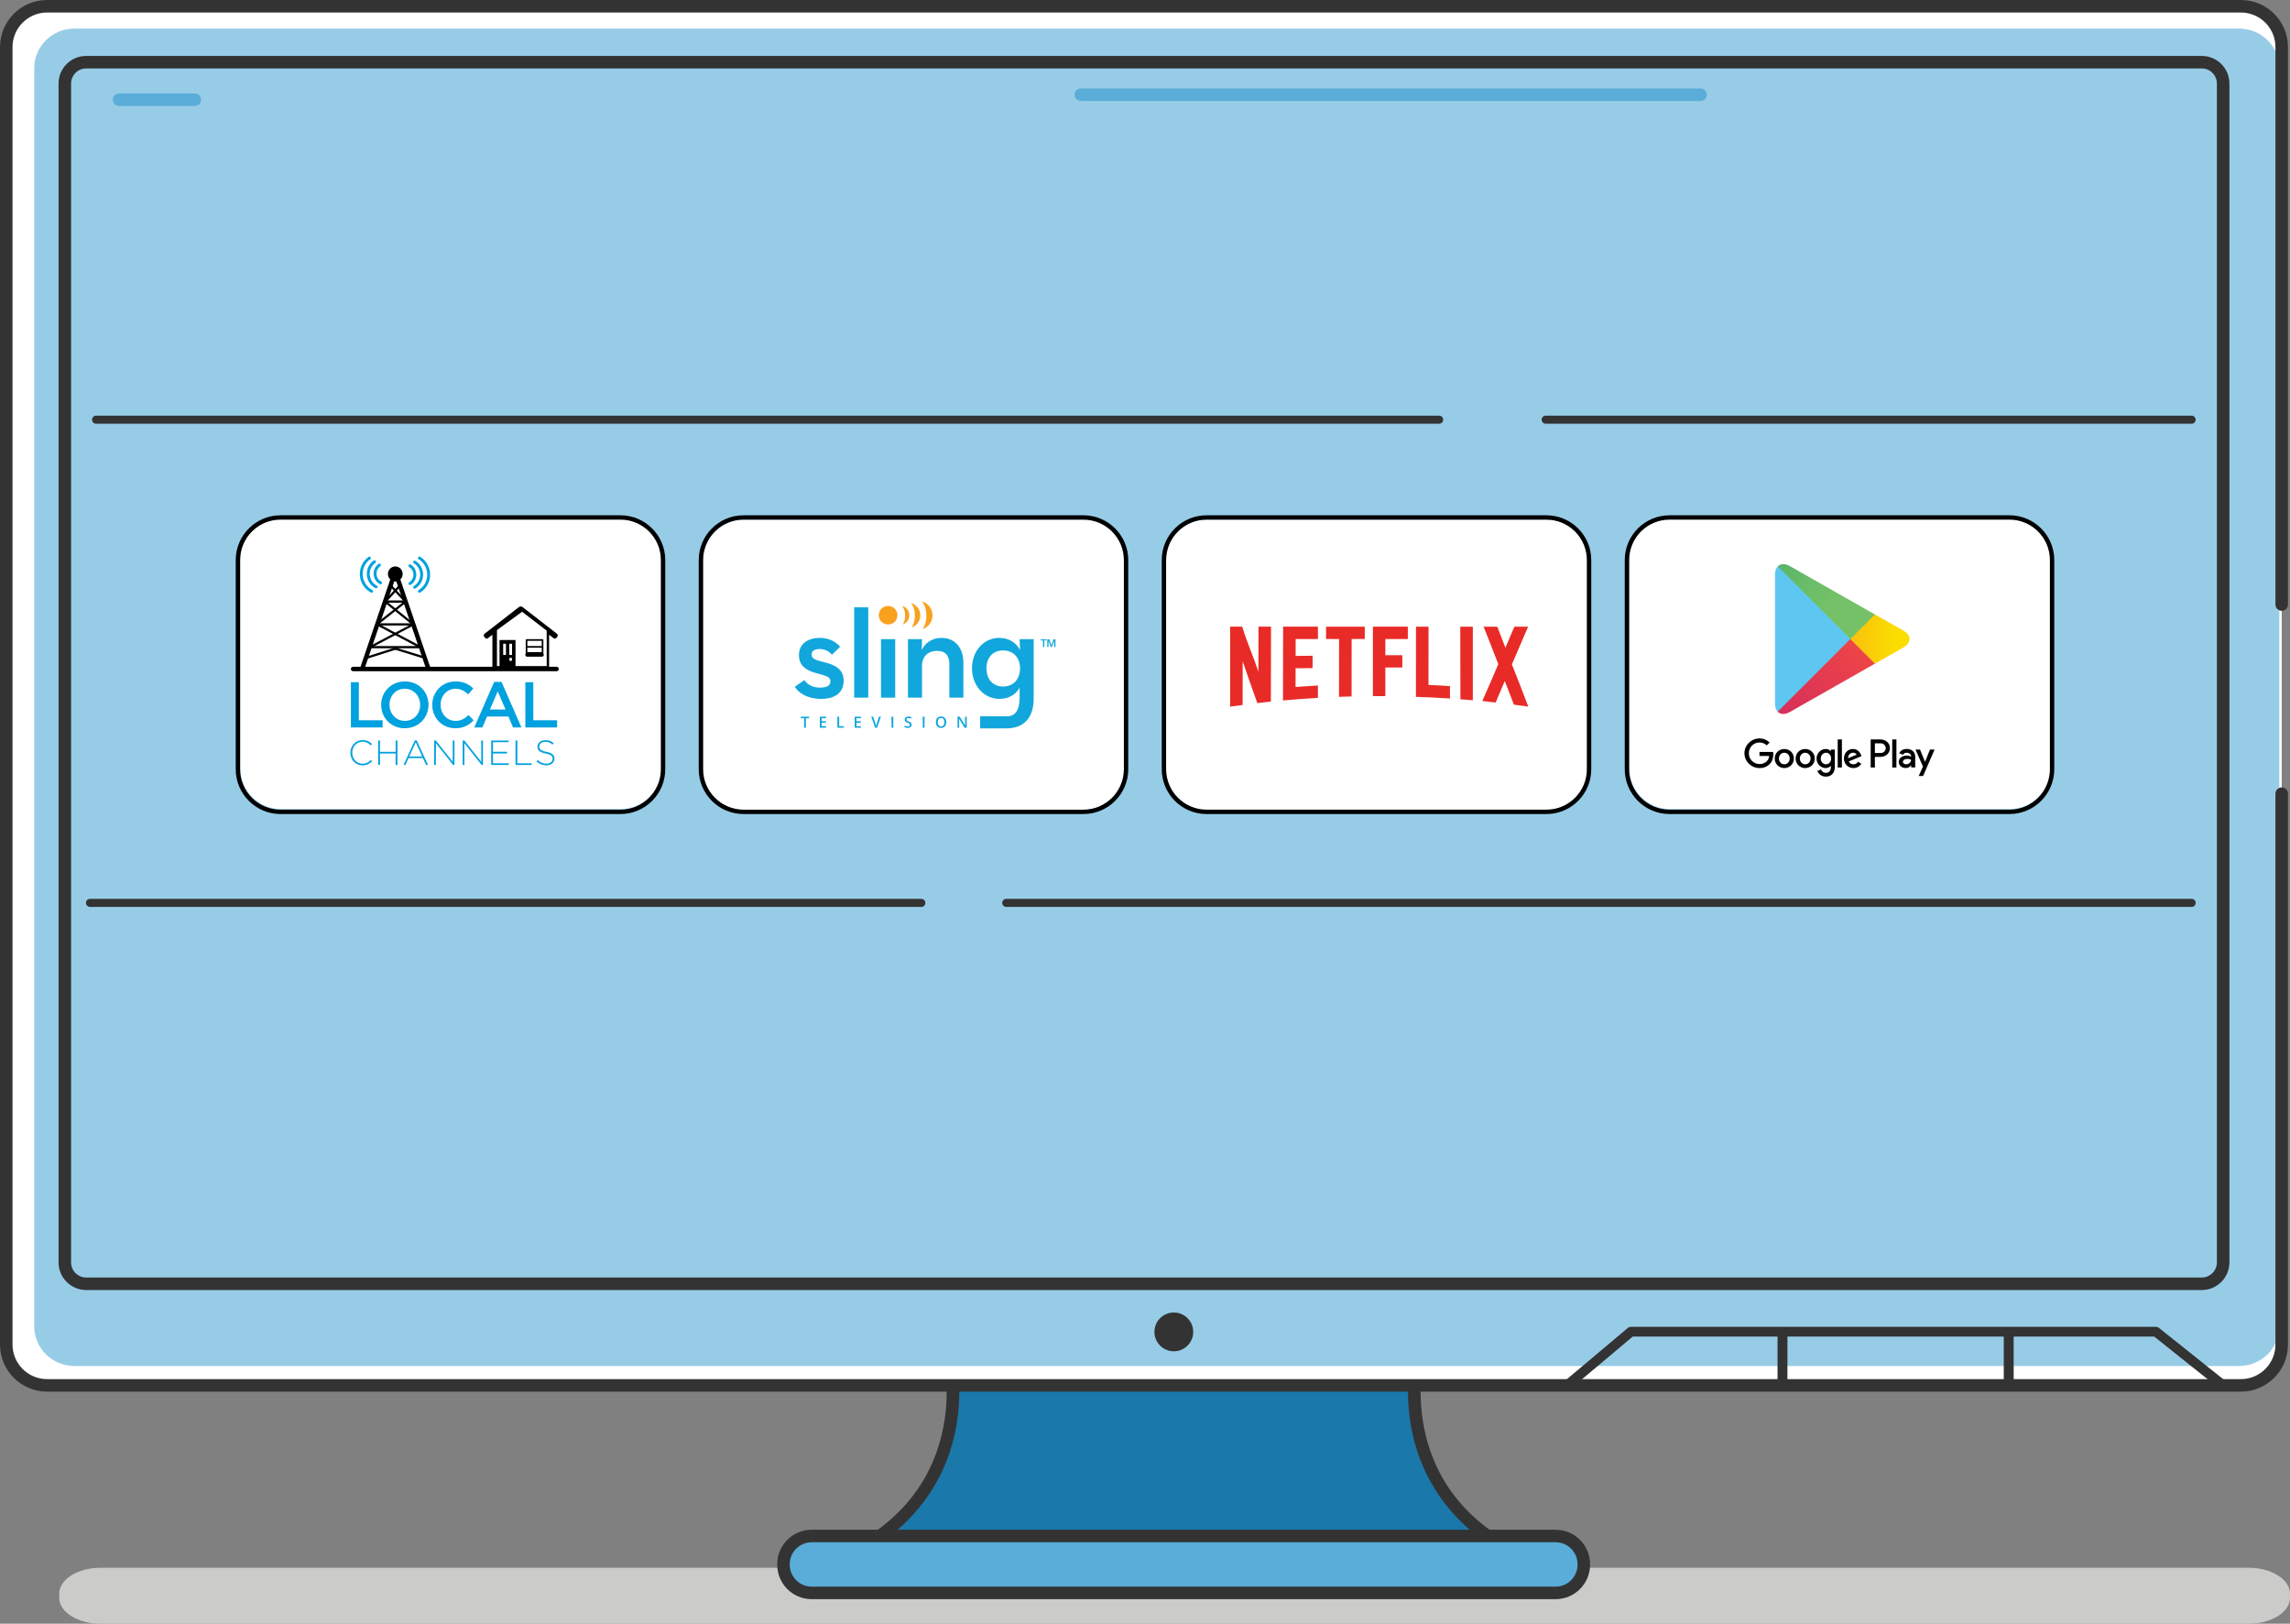 <?xml version="1.0" encoding="utf-8"?>
<!-- Generator: Adobe Illustrator 19.2.1, SVG Export Plug-In . SVG Version: 6.00 Build 0)  -->
<svg version="1.1" id="Layer_1" xmlns="http://www.w3.org/2000/svg" xmlns:xlink="http://www.w3.org/1999/xlink" x="0px" y="0px"
	 width="1196.629px" height="848.499px" viewBox="0 0 1196.629 848.499" style="enable-background:new 0 0 1196.629 848.499;"
	 xml:space="preserve">
<rect x="0" y="0" width="1196.629" height="848.499" fill="#808080" stroke="none"/>
<style type="text/css">
	.st0{fill:none;}
	.st1{fill:#46B5E0;}
	.Graphic_x0020_Style_x0020_2{fill:url(#SVGID_1_);}
	.st2{fill:#97CCE7;}
	.st3{fill:#CBCBCA;}
	.st4{fill:#1A78AA;}
	.st5{fill:#333333;}
	.st6{fill:#FFFFFF;}
	.st7{fill:#5AADD8;}
	.st8{fill:url(#SVGID_2_);}
	.st9{fill:url(#SVGID_3_);}
	.st10{fill:url(#SVGID_4_);}
	.st11{fill:url(#SVGID_5_);}
	.st12{fill:#E92B27;}
	.st13{fill:#5EC7F1;}
	.st14{fill:url(#SVGID_6_);}
	.st15{fill:url(#SVGID_7_);}
	.st16{fill:url(#SVGID_8_);}
	.st17{fill:#12A7DC;}
	.st18{fill:#F9A11E;}
	.st19{fill:#00A1DF;}
</style>
<pattern  x="-113.887" y="-229.455" width="800.263" height="452.953" patternUnits="userSpaceOnUse" id="Unnamed_Pattern" viewBox="0 -452.953 800.263 452.953" style="overflow:visible;">
	<g>
		<rect x="0" y="-452.953" class="st0" width="800.263" height="452.953"/>
		<path class="st1" d="M792.349,0H7.915C3.544,0,0-3.544,0-7.915v-437.124c0-4.371,3.544-7.915,7.915-7.915h784.434
			c4.371,0,7.915,3.544,7.915,7.915V-7.915C800.263-3.544,796.72,0,792.349,0z"/>
	</g>
</pattern>
<linearGradient id="SVGID_1_" gradientUnits="userSpaceOnUse" x1="-113.887" y1="-229.455" x2="-114.594" y2="-228.748">
	<stop  offset="0" style="stop-color:#ED4447"/>
	<stop  offset="1" style="stop-color:#C41D6D"/>
</linearGradient>
<g>
	<rect x="234.784" y="202.987" class="st2" width="946.843" height="349.591"/>
	<g>
		<path class="st3" d="M1175.025,848.499H52.547c-11.932,0-21.604-6.066-21.604-13.549v-2.136c0-7.483,9.673-13.549,21.604-13.549
			h1122.478c11.932,0,21.604,6.066,21.604,13.549v2.136C1196.629,842.433,1186.956,848.499,1175.025,848.499z"/>
		<g>
			<path class="st4" d="M740.962,708.035H496.058c0,0,19.281,76.896-64.247,109.494h373.398
				C721.681,784.931,740.962,708.035,740.962,708.035z"/>
			<path class="st5" d="M805.209,820.802H431.81c-1.574,0-2.925-1.12-3.216-2.667c-0.291-1.547,0.56-3.082,2.026-3.655
				c33.586-13.107,54.262-34.872,61.456-64.69c5.37-22.259,0.854-40.775,0.808-40.959c-0.245-0.978-0.026-2.015,0.594-2.81
				c0.62-0.795,1.571-1.259,2.58-1.259h244.904c1.009,0,1.96,0.464,2.58,1.259c0.62,0.794,0.84,1.829,0.596,2.806l0,0
				c-0.047,0.187-4.578,18.938,0.871,41.227c7.256,29.684,27.911,51.36,61.392,64.427c1.466,0.573,2.318,2.108,2.026,3.655
				C808.134,819.683,806.783,820.802,805.209,820.802z M446.973,814.257h343.074c-33.892-17.674-46.753-43.4-51.465-62.932
				c-4.271-17.699-2.743-32.998-1.594-40.017H500.032c1.149,7.02,2.677,22.318-1.594,40.017
				C493.726,770.857,480.865,796.583,446.973,814.257z"/>
		</g>
		<path class="st6" d="M1170.98,723.95H24.588c-11.772,0-21.316-9.543-21.316-21.316V24.588c0-11.772,9.543-21.316,21.316-21.316
			H1170.98c11.772,0,21.316,9.543,21.316,21.316v678.046C1192.296,714.406,1182.753,723.95,1170.98,723.95z"/>
		<path class="st2" d="M1170.012,713.826H38.924c-11.615,0-21.031-9.255-21.031-20.671V35.61c0-11.416,9.416-20.671,21.031-20.671
			h1131.088c11.615,0,21.031,9.255,21.031,20.671v657.545C1191.043,704.572,1181.627,713.826,1170.012,713.826z"/>
		<g>
			<path class="st5" d="M1161.696,726.5c-0.559,0-1.12-0.182-1.59-0.557l-34.433-27.483H853.164l-32.632,27.442
				c-1.079,0.909-2.687,0.767-3.594-0.311c-0.906-1.078-0.767-2.687,0.311-3.594l33.344-28.04c0.459-0.386,1.041-0.598,1.641-0.598
				h274.331c0.578,0,1.139,0.197,1.592,0.557l35.131,28.04c1.101,0.878,1.281,2.483,0.401,3.585
				C1163.186,726.172,1162.445,726.5,1161.696,726.5z"/>
			<rect x="928.841" y="696.289" class="st5" width="5.17" height="28.797"/>
			<rect x="1047.062" y="696.289" class="st5" width="5.17" height="28.797"/>
		</g>
		<path class="st7" d="M812.892,832.395H424.128c-8.128,0-14.717-6.589-14.717-14.717v-0.297c0-8.128,6.589-14.717,14.717-14.717
			h388.764c8.128,0,14.717,6.589,14.717,14.717v0.297C827.609,825.806,821.02,832.395,812.892,832.395z"/>
		<path class="st5" d="M812.891,835.667H424.128c-9.92,0-17.991-8.07-17.991-17.989v-0.298c0-9.919,8.07-17.989,17.991-17.989
			h388.763c9.92,0,17.991,8.07,17.991,17.989v0.298C830.882,827.597,822.811,835.667,812.891,835.667z M424.128,805.936
			c-6.311,0-11.445,5.134-11.445,11.444v0.298c0,6.31,5.134,11.444,11.445,11.444h388.763c6.311,0,11.445-5.134,11.445-11.444
			v-0.298c0-6.31-5.134-11.444-11.445-11.444H424.128z"/>
		<path class="st5" d="M1170.981,727.222H24.588C11.03,727.222,0,716.193,0,702.634V24.588C0,11.03,11.03,0,24.588,0h1146.392
			c13.558,0,24.588,11.03,24.588,24.588v291.319c0,1.808-1.465,3.273-3.273,3.273s-3.273-1.465-3.273-3.273V24.588
			c0-9.948-8.095-18.042-18.043-18.042H24.588c-9.948,0-18.043,8.094-18.043,18.042v678.046c0,9.948,8.095,18.043,18.043,18.043
			h1146.392c9.948,0,18.043-8.095,18.043-18.043V414.74c0-1.808,1.465-3.273,3.273-3.273s3.273,1.465,3.273,3.273v287.894
			C1195.569,716.193,1184.539,727.222,1170.981,727.222z"/>
		<circle class="st5" cx="613.378" cy="696.007" r="10.138"/>
		<path class="st5" d="M1150.543,674.126H45.026c-7.955,0-14.428-6.472-14.428-14.428V43.652c0-7.955,6.472-14.427,14.428-14.427
			h1105.517c7.955,0,14.427,6.472,14.427,14.427v616.046C1164.97,667.654,1158.499,674.126,1150.543,674.126z M45.026,35.77
			c-4.346,0-7.882,3.536-7.882,7.882v616.046c0,4.346,3.536,7.882,7.882,7.882h1105.517c4.345,0,7.881-3.536,7.881-7.882V43.652
			c0-4.346-3.536-7.882-7.881-7.882H45.026z"/>
		<g>
			<path class="st7" d="M101.813,55.381H62.205c-1.808,0-3.273-1.465-3.273-3.273c0-1.808,1.465-3.273,3.273-3.273h39.608
				c1.808,0,3.273,1.465,3.273,3.273C105.085,53.916,103.62,55.381,101.813,55.381z"/>
			<path class="st7" d="M888.658,52.763H564.758c-1.808,0-3.273-1.465-3.273-3.273s1.465-3.273,3.273-3.273h323.901
				c1.808,0,3.273,1.465,3.273,3.273S890.466,52.763,888.658,52.763z"/>
		</g>
	</g>
	<g>
		<pattern  id="SVGID_2_" xlink:href="#Unnamed_Pattern" patternTransform="matrix(0.899 0 0 1.409 -1222.539 2861.535)">
		</pattern>
		<line class="st8" x1="50.205" y1="219.317" x2="752.016" y2="219.317"/>
		<path class="st5" d="M752.016,221.431H50.205c-1.168,0-2.114-0.946-2.114-2.114c0-1.168,0.946-2.114,2.114-2.114h701.811
			c1.168,0,2.114,0.946,2.114,2.114C754.13,220.485,753.184,221.431,752.016,221.431z"/>
	</g>
	<g>
		<pattern  id="SVGID_3_" xlink:href="#Unnamed_Pattern" patternTransform="matrix(0.556 0 0 1.409 -3770.948 3114.039)">
		</pattern>
		<line class="st9" x1="47.045" y1="471.822" x2="481.427" y2="471.822"/>
		<path class="st5" d="M481.427,473.936H47.046c-1.168,0-2.114-0.946-2.114-2.114s0.946-2.114,2.114-2.114h434.381
			c1.168,0,2.114,0.946,2.114,2.114S482.594,473.936,481.427,473.936z"/>
	</g>
	<g>
		<pattern  id="SVGID_4_" xlink:href="#Unnamed_Pattern" patternTransform="matrix(0.793 0 0 1.409 -1205.697 3114.039)">
		</pattern>
		<line class="st10" x1="525.812" y1="471.822" x2="1145.216" y2="471.822"/>
		<path class="st5" d="M1145.216,473.936H525.813c-1.168,0-2.114-0.946-2.114-2.114s0.946-2.114,2.114-2.114h619.403
			c1.168,0,2.114,0.946,2.114,2.114S1146.384,473.936,1145.216,473.936z"/>
	</g>
	<g>
		<pattern  id="SVGID_5_" xlink:href="#Unnamed_Pattern" patternTransform="matrix(0.432 0 0 1.409 -3838.157 2861.535)">
		</pattern>
		<line class="st11" x1="807.694" y1="219.317" x2="1145.216" y2="219.317"/>
		<path class="st5" d="M1145.216,221.431H807.694c-1.168,0-2.114-0.946-2.114-2.114c0-1.168,0.946-2.114,2.114-2.114h337.522
			c1.168,0,2.114,0.946,2.114,2.114C1147.33,220.485,1146.384,221.431,1145.216,221.431z"/>
	</g>
</g>
<g>
	<g>
		<path class="st6" d="M630.475,271.548c-11.652,0-21.131,9.479-21.131,21.131v109.301c0,11.652,9.479,21.129,21.131,21.129h177.623
			c11.65,0,21.129-9.478,21.129-21.129V292.679c0-11.652-9.479-21.131-21.129-21.131H630.475z"/>
		<g>
			<path d="M808.097,425.387H630.475c-12.907,0-23.409-10.501-23.409-23.408V292.679c0-12.909,10.501-23.409,23.409-23.409h177.623
				c12.908,0,23.408,10.5,23.408,23.409v109.301C831.505,414.886,821.005,425.387,808.097,425.387z M630.475,271.548
				c-11.652,0-21.131,9.479-21.131,21.131v109.301c0,11.652,9.479,21.129,21.131,21.129h177.623c11.65,0,21.129-9.478,21.129-21.129
				V292.679c0-11.652-9.479-21.131-21.129-21.131H630.475z"/>
			<g>
				<g>
					<path class="st12" d="M664.162,327.458c-2.136,0-4.423,0-6.559,0c-0.013,8.919-0.025,14.696-0.038,23.615
						c-2.818-8.704-5.64-14.466-8.468-23.615c-2.399,0-3.899,0-6.298,0c0,13.937,0,27.875,0,41.812
						c2.126-0.303,4.403-0.592,6.531-0.87c0.006-8.739,0.012-14.111,0.018-22.85c2.929,8.602,4.73,13.676,7.65,21.851
						c2.289-0.261,4.805-0.583,7.096-0.816C664.117,353.542,664.139,340.499,664.162,327.458"/>
					<path class="st12" d="M688.661,327.458c-6.082,0-12.089,0-18.17,0c-0.024,12.858-0.049,25.717-0.073,38.575
						c6.078-0.553,12.163-1.005,18.252-1.356c0.003-1.88,0.007-4.583,0.01-6.462c-3.96,0.243-7.748,0.497-11.693,0.762
						c0.007-3.457,0.014-6.316,0.02-9.773c2.884-0.05,5.929-0.006,8.875-0.056c0.004-1.89,0.007-4.602,0.011-6.492
						c-2.919,0.052-6.002,0.058-8.874,0.112c0.007-3.457,0.014-5.354,0.02-8.811c1.807-0.022,3.578-0.025,5.346-0.025
						c0.31,0,0.621,0,0.931,0c0.309,0,0.618,0,0.927,0c1.474,0,2.955-0.002,4.46-0.015
						C688.706,332.038,688.658,329.337,688.661,327.458"/>
					<path class="st12" d="M713.153,327.486c-6.67,0-13.563,0-20.233,0.001c-0.003,1.868-0.006,4.558-0.009,6.426
						c0.29-0.002,0.58-0.003,0.871-0.003c0.879,0,1.758,0.008,2.637,0.017c0.878,0.008,1.757,0.017,2.635,0.017
						c0.225,0,0.451-0.001,0.676-0.002c-0.014,10.366-0.027,19.835-0.04,30.201c2.141-0.08,4.431-0.146,6.573-0.201
						c0.01-10.309,0.019-19.721,0.029-30.03c2.262-0.009,4.598-0.015,6.86-0.02C713.151,332.056,713.152,329.322,713.153,327.486"/>
					<path class="st12" d="M735.655,327.458c-6.082,0-12.163,0-18.245,0c-0.002,12.103-0.003,24.206-0.005,36.309
						c0.705-0.003,1.419-0.004,2.135-0.004c1.459,0,2.929,0.005,4.366,0.017c-0.002-5.136-0.003-9.824-0.005-14.96
						c0.358,0.001,0.72,0.002,1.084,0.002c0.848,0,1.71-0.004,2.576-0.007c0.866-0.003,1.735-0.007,2.596-0.007
						c0.888,0,1.768,0.004,2.628,0.016c-0.001-1.841-0.003-4.58-0.005-6.422c-0.812-0.008-1.642-0.011-2.48-0.011
						c-0.898,0-1.805,0.003-2.709,0.006c-0.902,0.003-1.801,0.006-2.685,0.006c-0.338,0-0.674,0-1.007-0.001
						c-0.001-3.302-0.002-5.165-0.003-8.468c0.713,0.001,1.425,0.001,2.134,0.001c0.72,0,1.437,0,2.155-0.001
						c0.723,0,1.447-0.001,2.17-0.001c1.763,0,3.527,0.002,5.306,0.01C735.659,332.098,735.657,329.303,735.655,327.458"/>
					<path class="st12" d="M739.913,327.487c0.016,12.22-0.043,24.44-0.027,36.66c5.833,0.217,11.963,0.453,17.789,0.855
						c-0.004-1.88-0.007-4.583-0.011-6.463c-3.688-0.217-7.526-0.477-11.217-0.63c-0.017-10.465,0.041-19.957,0.025-30.422
						C744.336,327.487,742.05,327.487,739.913,327.487"/>
					<path class="st12" d="M763.059,327.488c0.025,12.637,0.05,25.274,0.075,37.912c2.137,0.165,4.348,0.342,6.484,0.532
						c0.008-12.806,0.025-25.629,0.001-38.444C767.481,327.488,765.195,327.488,763.059,327.488"/>
					<path class="st12" d="M775.241,327.489c2.623,6.39,5.023,12.798,7.687,19.583c-2.768,6.518-5.586,12.993-8.352,19.245
						c2.291,0.226,4.661,0.557,6.95,0.812c1.642-4.027,3.136-7.127,4.779-11.262c1.641,4.405,3.133,7.809,4.769,12.356
						c2.285,0.296,5.247,0.722,7.53,1.046c-2.767-7.396-5.792-15.096-8.575-22.086c2.77-6.564,5.597-12.83,8.475-19.693
						c-2.363,0-4.8,0-7.162-0.001c-1.776,4.242-2.998,6.967-4.7,11.005c-1.586-4.201-2.65-6.92-4.238-11.006
						C780.041,327.489,777.603,327.489,775.241,327.489"/>
				</g>
			</g>
		</g>
	</g>
	<g>
		<path class="st6" d="M872.573,271.193c-11.652,0-21.131,9.479-21.131,21.131v109.301c0,11.652,9.479,21.129,21.131,21.129h177.623
			c11.651,0,21.13-9.478,21.13-21.129V292.323c0-11.652-9.479-21.131-21.13-21.131H872.573z"/>
		<g>
			<path d="M1050.04,425.388H872.417c-12.908,0-23.409-10.501-23.409-23.408V292.677c0-12.906,10.501-23.408,23.409-23.408h177.623
				c12.908,0,23.408,10.501,23.408,23.408V401.98C1073.447,414.886,1062.947,425.388,1050.04,425.388z M872.417,271.548
				c-11.652,0-21.131,9.478-21.131,21.129V401.98c0,11.652,9.479,21.129,21.131,21.129h177.623c11.651,0,21.13-9.478,21.13-21.129
				V292.677c0-11.652-9.479-21.129-21.13-21.129H872.417z"/>
			<g>
				<g>
					<g>
						<g>
							<g>
								<path class="st13" d="M928.918,295.995c-0.886,0.938-1.409,2.392-1.409,4.279v67.348c0,1.886,0.523,3.341,1.409,4.279
									l0.225,0.22l37.726-37.727v-0.445v-0.445l-37.726-37.728L928.918,295.995z"/>
								
									<linearGradient id="SVGID_6_" gradientUnits="userSpaceOnUse" x1="1085.186" y1="634.889" x2="1011.501" y2="634.889" gradientTransform="matrix(1 0 0 1 -93.321 -300.94)">
									<stop  offset="0" style="stop-color:#FBDE00"/>
									<stop  offset="0.415" style="stop-color:#F9BA10"/>
									<stop  offset="0.778" style="stop-color:#F8A21B"/>
									<stop  offset="1" style="stop-color:#F7991F"/>
								</linearGradient>
								<path class="st14" d="M979.445,346.973l-12.575-12.581v-0.445v-0.445l12.578-12.579l0.284,0.161l14.9,8.466
									c4.256,2.418,4.256,6.375,0,8.793l-14.9,8.466L979.445,346.973z"/>
								
									<linearGradient id="SVGID_7_" gradientUnits="userSpaceOnUse" x1="1066.064" y1="641.877" x2="996.76" y2="711.18" gradientTransform="matrix(1 0 0 1 -93.321 -300.94)">
									<stop  offset="0" style="stop-color:#ED4447"/>
									<stop  offset="1" style="stop-color:#C41D6D"/>
								</linearGradient>
								<path class="st15" d="M979.732,346.81l-12.862-12.863L928.918,371.9c1.403,1.485,3.72,1.668,6.328,0.186L979.732,346.81"/>
								
									<linearGradient id="SVGID_8_" gradientUnits="userSpaceOnUse" x1="996.451" y1="558.286" x2="1053.036" y2="614.871" gradientTransform="matrix(1 0 0 1 -93.321 -300.94)">
									<stop  offset="0" style="stop-color:#239D6F"/>
									<stop  offset="0.077" style="stop-color:#2BA16E"/>
									<stop  offset="0.481" style="stop-color:#53B26B"/>
									<stop  offset="0.803" style="stop-color:#6BBD69"/>
									<stop  offset="1" style="stop-color:#74C168"/>
								</linearGradient>
								<path class="st16" d="M979.732,321.085l-44.485-25.276c-2.609-1.482-4.925-1.299-6.328,0.186l37.952,37.953L979.732,321.085
									z"/>
							</g>
						</g>
					</g>
				</g>
				<path d="M943.303,391.396c-2.757,0-5.004,2.096-5.004,4.985c0,2.87,2.247,4.985,5.004,4.985c2.757,0,5.004-2.115,5.004-4.985
					C948.307,393.492,946.059,391.396,943.303,391.396z M943.303,399.402c-1.51,0-2.813-1.246-2.813-3.021
					c0-1.794,1.303-3.021,2.813-3.021s2.813,1.227,2.813,3.021C946.116,398.156,944.813,399.402,943.303,399.402z M956.701,392.51
					h-0.076c-0.491-0.585-1.435-1.114-2.625-1.114c-2.492,0-4.777,2.19-4.777,5.004c0,2.795,2.285,4.966,4.777,4.966
					c1.19,0,2.134-0.529,2.625-1.133h0.076v0.718c0,1.907-1.02,2.927-2.662,2.927c-1.341,0-2.171-0.963-2.511-1.775l-1.907,0.793
					c0.548,1.322,2.001,2.946,4.418,2.946c2.568,0,4.739-1.511,4.739-5.192v-8.95h-2.077V392.51z M954.19,399.402
					c-1.51,0-2.776-1.265-2.776-3.002c0-1.756,1.265-3.04,2.776-3.04c1.492,0,2.662,1.284,2.662,3.04
					C956.852,398.137,955.681,399.402,954.19,399.402z M932.387,391.396c-2.757,0-5.004,2.096-5.004,4.985
					c0,2.87,2.247,4.985,5.004,4.985c2.757,0,5.004-2.115,5.004-4.985C937.391,393.492,935.144,391.396,932.387,391.396z
					 M932.387,399.402c-1.511,0-2.813-1.246-2.813-3.021c0-1.794,1.303-3.021,2.813-3.021c1.51,0,2.813,1.227,2.813,3.021
					C935.201,398.156,933.898,399.402,932.387,399.402z M919.403,392.926v2.115h5.06c-0.151,1.19-0.548,2.058-1.152,2.662
					c-0.736,0.736-1.888,1.548-3.909,1.548c-3.116,0-5.551-2.511-5.551-5.627c0-3.115,2.436-5.627,5.551-5.627
					c1.68,0,2.908,0.661,3.814,1.511l1.492-1.492c-1.265-1.208-2.946-2.134-5.306-2.134c-4.267,0-7.855,3.474-7.855,7.742
					c0,4.267,3.588,7.742,7.855,7.742c2.303,0,4.041-0.755,5.4-2.171c1.397-1.397,1.832-3.361,1.832-4.947
					c0-0.491-0.038-0.944-0.113-1.322H919.403z M972.505,394.568c-0.415-1.114-1.68-3.172-4.267-3.172
					c-2.568,0-4.701,2.02-4.701,4.985c0,2.794,2.115,4.985,4.947,4.985c2.285,0,3.606-1.397,4.154-2.209l-1.699-1.133
					c-0.566,0.831-1.341,1.378-2.455,1.378s-1.907-0.51-2.417-1.511l6.665-2.757L972.505,394.568z M965.708,396.23
					c-0.057-1.926,1.492-2.908,2.606-2.908c0.869,0,1.605,0.434,1.85,1.057L965.708,396.23z M960.288,401.064h2.19v-14.652h-2.19
					V401.064z M982.765,386.412h-5.24v14.652h2.187v-5.551h3.054c2.424,0,4.807-1.755,4.807-4.55S985.189,386.412,982.765,386.412z
					 M982.821,393.473h-3.11v-5.022h3.11c1.635,0,2.564,1.354,2.564,2.511C985.385,392.098,984.456,393.473,982.821,393.473z
					 M988.778,401.064h2.187v-14.652h-2.187V401.064z M996.337,391.369c-1.583,0-3.223,0.697-3.902,2.243l1.942,0.811
					c0.415-0.811,1.188-1.074,1.998-1.074c1.131,0,2.281,0.679,2.3,1.885v0.151c-0.396-0.226-1.244-0.565-2.281-0.565
					c-2.092,0-4.222,1.15-4.222,3.299c0,1.96,1.715,3.223,3.638,3.223c1.47,0,2.281-0.66,2.79-1.433h0.075v1.131h2.111v-5.617
					C1000.785,392.821,998.844,391.369,996.337,391.369z M996.073,399.399c-0.716,0-1.715-0.358-1.715-1.244
					c0-1.131,1.244-1.565,2.319-1.565c0.961,0,1.414,0.207,1.998,0.49C998.504,398.438,997.336,399.399,996.073,399.399z
					 M1008.476,391.69l-2.507,6.352h-0.075l-2.601-6.352h-2.356l3.902,8.878l-2.224,4.939h2.281l6.013-13.817H1008.476z"/>
			</g>
		</g>
	</g>
	<g>
		<path class="st6" d="M388.533,271.548c-11.652,0-21.131,9.479-21.131,21.131v109.301c0,11.652,9.479,21.129,21.131,21.129h177.623
			c11.65,0,21.129-9.478,21.129-21.129V292.679c0-11.652-9.479-21.131-21.129-21.131H388.533z"/>
		<g>
			<path d="M566.155,425.388H388.533c-12.908,0-23.409-10.501-23.409-23.409V292.678c0-12.908,10.501-23.409,23.409-23.409h177.623
				c12.907,0,23.408,10.501,23.408,23.409v109.302C589.563,414.887,579.063,425.388,566.155,425.388z M388.533,271.547
				c-11.652,0-21.131,9.479-21.131,21.131v109.302c0,11.652,9.479,21.131,21.131,21.131h177.623c11.65,0,21.129-9.479,21.129-21.131
				V292.678c0-11.652-9.479-21.131-21.129-21.131H388.533z"/>
			<g>
				<g id="XMLID_170_">
					<path id="XMLID_238_" class="st17" d="M415.3,358.892l5.023-3.494c1.893,2.693,4.732,3.931,8.226,3.931
						c3.712,0,5.386-1.238,5.386-3.276c0-2.475-2.256-2.839-7.425-4.295c-4.513-1.237-9.026-3.348-9.026-9.39
						c0-6.115,4.878-9.026,10.92-9.026c4.877,0,8.298,2.038,10.628,4.586l-4.296,4.222c-1.455-1.674-3.567-2.985-6.332-2.985
						c-2.766,0-4.296,1.019-4.296,2.839c0,2.329,1.893,2.839,6.698,4.076c4.804,1.238,10.045,3.13,10.045,9.609
						c0,5.241-3.203,9.536-11.866,9.536C421.998,365.225,417.339,362.168,415.3,358.892z"/>
					<path id="XMLID_236_" class="st17" d="M446.347,317.371h7.352v47.199h-7.352V317.371z"/>
					<path id="XMLID_232_" class="st18" d="M459.195,321.452c0-2.766,2.257-4.804,4.877-4.804c2.621,0,4.878,2.038,4.878,4.804
						c0,2.911-2.257,4.877-4.878,4.877C461.452,326.329,459.195,324.363,459.195,321.452z"/>
					<path id="XMLID_213_" class="st17" d="M474.446,333.997h7.352l-0.146,5.678c1.894-4.004,5.751-6.333,10.337-6.333
						c6.771,0,11.429,4.804,11.429,13.103v18.126h-7.352v-17.543c0-4.368-2.039-6.915-6.333-6.915c-4.805,0-7.935,2.911-7.935,7.861
						v16.597h-7.352V333.997z"/>
					<g id="XMLID_202_">
						<g>
							<g id="XMLID_30_">
								<path class="st18" d="M471.429,316.618c1.03,1.316,1.548,3.001,1.548,5.113c0,1.746-0.444,3.311-1.26,4.626
									c1.995-0.697,3.429-2.591,3.429-4.824C475.147,319.195,473.574,317.227,471.429,316.618z"/>
							</g>
							<g id="XMLID_29_">
								<path class="st18" d="M476.038,315.127c1.345,1.719,2.022,3.921,2.022,6.679c0,2.281-0.58,4.324-1.646,6.043
									c2.606-0.911,4.479-3.384,4.479-6.301C480.894,318.492,478.84,315.921,476.038,315.127z"/>
							</g>
							<g id="XMLID_28_">
								<path class="st18" d="M481.785,314.275c1.526,1.949,2.293,4.446,2.293,7.574c0,2.587-0.657,4.904-1.866,6.853
									c2.956-1.033,5.079-3.838,5.079-7.146C487.292,318.091,484.962,315.176,481.785,314.275z"/>
							</g>
						</g>
					</g>
					<g id="XMLID_198_">
						<path id="XMLID_199_" class="st17" d="M526.163,380.638c8.664-0.174,13.989-5.292,13.989-15.63v-31.011h-7.353l0.219,5.678
							c-1.966-3.713-5.533-6.333-10.919-6.333c-7.789,0-14.196,6.624-14.196,15.869c0,9.245,6.406,16.015,14.341,16.015
							c5.095,0,8.735-2.475,10.555-5.896v5.314c0,6.219-2.209,9.667-6.471,9.667h-0.484h-13.663v6.328H526.163z M524.137,358.747
							c-5.314,0-8.662-3.786-8.662-9.536c0-5.533,3.348-9.318,8.662-9.318c5.386,0,8.881,3.785,8.881,9.318
							C533.018,354.961,529.523,358.747,524.137,358.747z"/>
					</g>
					<rect id="XMLID_197_" x="460.36" y="333.997" class="st17" width="7.425" height="30.574"/>
					<g id="XMLID_175_">
						<path id="XMLID_195_" class="st17" d="M421.117,380.292h-0.945v-4.972h-1.701v-0.811h4.347v0.811h-1.701V380.292z"/>
						<path id="XMLID_193_" class="st17" d="M431.682,380.292h-3.271v-5.783h3.271v0.799h-2.326v1.574h2.18v0.791h-2.18v1.816h2.326
							V380.292z"/>
						<path id="XMLID_191_" class="st17" d="M437.567,380.292v-5.783h0.945v4.972h2.448v0.811H437.567z"/>
						<path id="XMLID_189_" class="st17" d="M449.883,380.292h-3.271v-5.783h3.271v0.799h-2.326v1.574h2.18v0.791h-2.18v1.816h2.326
							V380.292z"/>
						<path id="XMLID_187_" class="st17" d="M459.34,374.509h0.981l-2.025,5.783h-0.997l-2.017-5.783h0.973l1.206,3.596
							c0.063,0.171,0.131,0.392,0.202,0.663c0.071,0.27,0.117,0.471,0.138,0.603c0.034-0.201,0.087-0.433,0.158-0.696
							c0.071-0.264,0.129-0.459,0.174-0.585L459.34,374.509z"/>
						<path id="XMLID_185_" class="st17" d="M465.857,380.292v-5.783h0.945v5.783H465.857z"/>
						<path id="XMLID_183_" class="st17" d="M476.383,378.722c0,0.514-0.186,0.918-0.558,1.21c-0.372,0.293-0.885,0.439-1.539,0.439
							s-1.189-0.102-1.606-0.305v-0.894c0.264,0.124,0.544,0.221,0.841,0.293s0.573,0.107,0.829,0.107
							c0.374,0,0.651-0.071,0.829-0.214s0.267-0.334,0.267-0.574c0-0.216-0.081-0.4-0.245-0.55c-0.163-0.15-0.501-0.328-1.013-0.534
							c-0.527-0.214-0.899-0.458-1.115-0.732c-0.216-0.275-0.324-0.604-0.324-0.989c0-0.483,0.171-0.862,0.514-1.139
							c0.343-0.277,0.803-0.415,1.38-0.415c0.554,0,1.105,0.121,1.653,0.364l-0.301,0.771c-0.514-0.216-0.973-0.324-1.377-0.324
							c-0.306,0-0.538,0.066-0.696,0.2c-0.158,0.133-0.237,0.309-0.237,0.528c0,0.15,0.032,0.279,0.095,0.386
							c0.063,0.107,0.168,0.208,0.313,0.303c0.145,0.095,0.406,0.22,0.783,0.376c0.425,0.176,0.736,0.341,0.934,0.494
							c0.198,0.153,0.343,0.326,0.435,0.518C476.337,378.234,476.383,378.461,476.383,378.722z"/>
						<path id="XMLID_181_" class="st17" d="M482.18,380.292v-5.783h0.945v5.783H482.18z"/>
						<path id="XMLID_178_" class="st17" d="M494.46,377.393c0,0.941-0.235,1.673-0.706,2.195s-1.137,0.783-2,0.783
							c-0.873,0-1.543-0.259-2.011-0.777c-0.468-0.518-0.702-1.255-0.702-2.209c0-0.955,0.235-1.688,0.706-2.199
							c0.471-0.512,1.143-0.767,2.015-0.767c0.86,0,1.524,0.259,1.994,0.779C494.225,375.717,494.46,376.449,494.46,377.393z
							 M490.045,377.393c0,0.712,0.144,1.252,0.431,1.62c0.288,0.368,0.714,0.552,1.278,0.552c0.562,0,0.986-0.182,1.272-0.546
							c0.286-0.364,0.429-0.906,0.429-1.626c0-0.71-0.142-1.248-0.425-1.614c-0.283-0.367-0.706-0.55-1.268-0.55
							c-0.567,0-0.995,0.183-1.284,0.55C490.19,376.145,490.045,376.683,490.045,377.393z"/>
						<path id="XMLID_176_" class="st17" d="M505.174,380.292h-1.159l-2.844-4.608h-0.032l0.02,0.257
							c0.037,0.491,0.055,0.939,0.055,1.345v3.006h-0.858v-5.783h1.147l2.836,4.584h0.024c-0.006-0.061-0.016-0.282-0.032-0.663
							c-0.016-0.381-0.024-0.678-0.024-0.892v-3.03h0.866V380.292z"/>
					</g>
					<g id="XMLID_171_">
						<path id="XMLID_172_" class="st17" d="M545.689,338.087H545v-3.442h-1.17v-0.593h3.039v0.593h-1.181V338.087z
							 M549.046,338.087l-1.125-3.128h-0.045l0.034,0.722v2.406h-0.666v-4.035h1.046l1.097,3.128l1.136-3.128h1.008v4.035h-0.711
							v-2.35l0.034-0.767h-0.045l-1.181,3.117H549.046z"/>
					</g>
				</g>
			</g>
		</g>
	</g>
	<g>
		<path class="st6" d="M146.746,271.193c-11.652,0-21.131,9.479-21.131,21.131v109.301c0,11.652,9.479,21.129,21.131,21.129h177.623
			c11.65,0,21.129-9.478,21.129-21.129V292.323c0-11.652-9.479-21.131-21.129-21.131H146.746z"/>
		<g>
			<path d="M324.213,425.388H146.591c-12.908,0-23.409-10.501-23.409-23.408V292.677c0-12.906,10.501-23.408,23.409-23.408h177.623
				c12.908,0,23.408,10.501,23.408,23.408V401.98C347.621,414.886,337.121,425.388,324.213,425.388z M146.591,271.548
				c-11.652,0-21.131,9.478-21.131,21.129V401.98c0,11.652,9.479,21.129,21.131,21.129h177.623c11.65,0,21.129-9.478,21.129-21.129
				V292.677c0-11.652-9.479-21.129-21.129-21.129H146.591z"/>
			<g>
				<g>
					<path d="M223.652,350.014c-0.482,0-0.933-0.304-1.097-0.785l-15.994-46.978l-15.994,46.978
						c-0.206,0.606-0.862,0.933-1.47,0.723c-0.606-0.207-0.93-0.865-0.724-1.471l17.091-50.199c0.32-0.939,1.875-0.939,2.194,0
						l17.091,50.199c0.207,0.606-0.118,1.265-0.724,1.471C223.901,349.994,223.775,350.014,223.652,350.014z"/>
					<path d="M219.659,338.774h-26.561c-0.32,0-0.578-0.259-0.578-0.579s0.258-0.579,0.578-0.579h26.561
						c0.32,0,0.578,0.259,0.578,0.579S219.978,338.774,219.659,338.774z"/>
					<path d="M215.966,326.86h-18.812c-0.32,0-0.578-0.259-0.578-0.579c0-0.32,0.258-0.579,0.578-0.579h18.812
						c0.32,0,0.578,0.259,0.578,0.579C216.544,326.601,216.286,326.86,215.966,326.86z"/>
					<path d="M211.911,314.948h-10.602c-0.32,0-0.578-0.259-0.578-0.579s0.258-0.579,0.578-0.579h10.602
						c0.32,0,0.578,0.259,0.578,0.579S212.231,314.948,211.911,314.948z"/>
					<path d="M193.391,338.774c-0.208,0-0.408-0.113-0.512-0.31c-0.149-0.281-0.041-0.631,0.242-0.779l22.576-11.914
						c0.278-0.154,0.63-0.043,0.781,0.242c0.149,0.281,0.041,0.631-0.242,0.779l-22.576,11.914
						C193.574,338.753,193.482,338.774,193.391,338.774z"/>
					<path d="M219.658,338.774c-0.091,0-0.183-0.021-0.27-0.068l-22.505-11.914c-0.282-0.15-0.39-0.499-0.24-0.781
						c0.149-0.281,0.495-0.396,0.781-0.24l22.505,11.914c0.282,0.15,0.39,0.499,0.24,0.781
						C220.066,338.661,219.865,338.774,219.658,338.774z"/>
					<path d="M197.263,326.541c-0.171,0-0.339-0.076-0.453-0.22c-0.198-0.249-0.156-0.614,0.095-0.813l14.648-11.592
						c0.248-0.199,0.612-0.158,0.812,0.095c0.198,0.249,0.156,0.614-0.095,0.813l-14.648,11.592
						C197.516,326.5,197.389,326.541,197.263,326.541z"/>
					<path d="M215.966,326.86c-0.129,0-0.257-0.043-0.364-0.131l-14.658-11.912c-0.247-0.201-0.285-0.565-0.084-0.813
						c0.202-0.246,0.566-0.285,0.813-0.084l14.658,11.912c0.247,0.201,0.285,0.565,0.084,0.813
						C216.3,326.786,216.134,326.86,215.966,326.86z"/>
					<path d="M201.309,314.948c-0.139,0-0.28-0.051-0.391-0.152c-0.235-0.216-0.251-0.583-0.035-0.818l7.732-8.428
						c0.216-0.232,0.582-0.249,0.816-0.035c0.235,0.216,0.251,0.583,0.035,0.818l-7.732,8.428
						C201.62,314.884,201.464,314.948,201.309,314.948z"/>
					<path d="M211.911,314.948c-0.155,0-0.31-0.062-0.424-0.185l-7.832-8.428c-0.217-0.234-0.204-0.6,0.03-0.816
						c0.234-0.216,0.601-0.205,0.817,0.029l7.832,8.428c0.217,0.234,0.204,0.6-0.03,0.816
						C212.194,314.896,212.052,314.948,211.911,314.948z"/>
					<path d="M191.753,344.252c-0.246,0-0.473-0.158-0.55-0.403c-0.097-0.304,0.071-0.629,0.375-0.727l14.807-4.714
						c0.309-0.092,0.63,0.074,0.726,0.376c0.097,0.304-0.071,0.629-0.375,0.727l-14.807,4.714
						C191.87,344.242,191.811,344.252,191.753,344.252z"/>
					<path d="M221.887,344.252c-0.057,0-0.113-0.01-0.17-0.025l-15.327-4.714c-0.306-0.095-0.476-0.419-0.383-0.723
						c0.093-0.308,0.417-0.468,0.722-0.384l15.327,4.714c0.306,0.095,0.476,0.419,0.383,0.723
						C222.364,344.092,222.135,344.252,221.887,344.252z"/>
					<g>
						<path class="st19" d="M214.176,305.714c-0.255,0-0.503-0.131-0.643-0.364c-0.212-0.355-0.096-0.815,0.258-1.027
							c1.385-0.826,2.244-2.371,2.244-4.03c0-1.66-0.859-3.206-2.244-4.032c-0.355-0.212-0.471-0.672-0.258-1.027
							c0.211-0.353,0.668-0.474,1.026-0.259c1.834,1.097,2.973,3.133,2.973,5.318c0,2.182-1.139,4.219-2.973,5.316
							C214.439,305.681,214.307,305.714,214.176,305.714z"/>
						<path class="st19" d="M216.668,307.621c-0.254,0-0.503-0.131-0.643-0.364c-0.212-0.355-0.096-0.815,0.258-1.025
							c2.039-1.222,3.307-3.498,3.307-5.939c0-2.444-1.268-4.72-3.307-5.941c-0.355-0.21-0.471-0.67-0.258-1.025
							c0.212-0.355,0.67-0.472,1.026-0.257c2.489,1.489,4.036,4.258,4.036,7.224c0,2.966-1.546,5.733-4.036,7.222
							C216.931,307.586,216.798,307.621,216.668,307.621z"/>
						<path class="st19" d="M219.147,309.745c-0.255,0-0.503-0.131-0.643-0.364c-0.212-0.355-0.096-0.815,0.258-1.027
							c2.77-1.656,4.492-4.745,4.492-8.061c0-3.315-1.722-6.405-4.493-8.065c-0.354-0.212-0.47-0.67-0.257-1.025
							c0.211-0.353,0.669-0.47,1.027-0.257c3.219,1.927,5.219,5.509,5.219,9.348c0,3.839-2,7.42-5.22,9.348
							C219.41,309.71,219.278,309.745,219.147,309.745z"/>
					</g>
					<g>
						<path class="st19" d="M198.91,305.355c-0.113,0-0.229-0.025-0.337-0.082c-1.904-0.965-3.177-2.917-3.322-5.094
							c-0.146-2.179,0.854-4.291,2.608-5.513c0.341-0.238,0.808-0.152,1.042,0.185c0.237,0.341,0.153,0.807-0.186,1.043
							c-1.327,0.924-2.082,2.527-1.971,4.184c0.111,1.654,1.071,3.133,2.506,3.862c0.369,0.185,0.516,0.637,0.329,1.005
							C199.447,305.205,199.184,305.355,198.91,305.355z"/>
						<path class="st19" d="M196.552,307.434c-0.114,0-0.229-0.025-0.338-0.082c-2.584-1.311-4.312-3.964-4.509-6.922
							c-0.199-2.96,1.158-5.83,3.542-7.491c0.342-0.238,0.808-0.152,1.042,0.185c0.237,0.339,0.153,0.807-0.186,1.043
							c-1.954,1.362-3.067,3.724-2.904,6.162c0.163,2.436,1.578,4.614,3.695,5.69c0.368,0.187,0.515,0.637,0.328,1.005
							C197.088,307.284,196.825,307.434,196.552,307.434z"/>
						<path class="st19" d="M194.22,309.728c-0.113,0-0.229-0.025-0.337-0.08c-3.342-1.693-5.578-5.127-5.835-8.958
							c-0.256-3.829,1.499-7.543,4.582-9.693c0.339-0.238,0.807-0.152,1.042,0.185c0.237,0.339,0.153,0.807-0.186,1.043
							c-2.655,1.851-4.166,5.057-3.945,8.363c0.222,3.309,2.145,6.267,5.019,7.722c0.368,0.187,0.516,0.637,0.329,1.007
							C194.757,309.578,194.494,309.728,194.22,309.728z"/>
					</g>
					<g>
						<ellipse cx="206.56" cy="299.943" rx="2.981" ry="3.07"/>
						<path d="M206.56,303.88c-2.121,0-3.848-1.765-3.848-3.936s1.726-3.938,3.848-3.938c2.122,0,3.849,1.767,3.849,3.938
							S208.682,303.88,206.56,303.88z M206.56,297.74c-1.165,0-2.113,0.988-2.113,2.204c0,1.214,0.948,2.202,2.113,2.202
							c1.166,0,2.114-0.988,2.114-2.202C208.674,298.728,207.726,297.74,206.56,297.74z"/>
					</g>
					<path d="M290.831,350.749h-106.33c-0.64,0-1.158-0.52-1.158-1.159c0-0.639,0.518-1.159,1.158-1.159h106.33
						c0.64,0,1.158,0.52,1.158,1.159C291.99,350.228,291.472,350.749,290.831,350.749z"/>
				</g>
				<g>
					<path class="st19" d="M183.359,356.504h4.156v19.867h12.433v3.784h-16.589V356.504z"/>
					<path class="st19" d="M199.177,368.396v-0.067c0-6.653,5.135-12.229,12.399-12.229s12.332,5.508,12.332,12.161v0.067
						c0,6.658-5.135,12.233-12.399,12.233C204.245,380.562,199.177,375.054,199.177,368.396z M219.55,368.396v-0.067
						c0-4.594-3.344-8.411-8.041-8.411c-4.695,0-7.974,3.75-7.974,8.344v0.067c0,4.596,3.346,8.38,8.041,8.38
						C216.274,376.709,219.55,372.992,219.55,368.396z"/>
					<path class="st19" d="M225.879,368.396v-0.067c0-6.721,5.034-12.229,12.197-12.229c4.358,0,6.994,1.52,9.258,3.68l-2.67,3.076
						c-1.893-1.758-3.918-2.939-6.622-2.939c-4.493,0-7.805,3.716-7.805,8.344v0.067c0,4.63,3.278,8.38,7.805,8.38
						c2.906,0,4.763-1.15,6.79-3.04l2.67,2.703c-2.466,2.569-5.169,4.19-9.595,4.19
						C231.014,380.562,225.879,375.188,225.879,368.396z"/>
					<path class="st19" d="M258.222,356.336h3.851l10.407,23.819h-4.392l-2.4-5.71h-11.182l-2.432,5.71h-4.257L258.222,356.336z
						 M264.168,370.763l-4.087-9.46l-4.055,9.46H264.168z"/>
					<path class="st19" d="M274.516,356.504h4.156v19.867h12.433v3.784h-16.589V356.504z"/>
					<path class="st19" d="M183.085,393.388v-0.038c0-3.612,2.699-6.605,6.386-6.605c2.283,0,3.651,0.839,4.965,2.043l-0.675,0.694
						c-1.113-1.077-2.391-1.879-4.307-1.879c-3.067,0-5.383,2.5-5.383,5.713v0.034c0,3.232,2.353,5.751,5.4,5.751
						c1.843,0,3.103-0.714,4.398-1.99l0.639,0.62c-1.351,1.332-2.81,2.228-5.073,2.228
						C185.784,399.959,183.085,397.055,183.085,393.388z"/>
					<path class="st19" d="M197.602,386.964h0.949v5.914h8.176v-5.914h0.949v12.774h-0.949v-5.984h-8.176v5.984h-0.949V386.964z"/>
					<path class="st19" d="M216.813,386.873h0.913l5.948,12.865h-1.041l-1.625-3.576h-7.537l-1.625,3.576h-0.985L216.813,386.873z
						 M220.608,395.303l-3.358-7.39l-3.377,7.39H220.608z"/>
					<path class="st19" d="M226.86,386.964h0.896l8.813,11.113v-11.113h0.913v12.774h-0.711l-8.998-11.351v11.351h-0.913V386.964z"
						/>
					<path class="st19" d="M241.764,386.964h0.894l8.815,11.113v-11.113h0.913v12.774h-0.714l-8.996-11.351v11.351h-0.913V386.964z"
						/>
					<path class="st19" d="M256.666,386.964h9.089v0.877h-8.14v5.016h7.318v0.877h-7.318v5.129h8.231v0.875h-9.181V386.964z"/>
					<path class="st19" d="M269.378,386.964h0.949v11.899h7.501v0.875h-8.45V386.964z"/>
					<path class="st19" d="M280.338,397.877l0.62-0.711c1.406,1.295,2.701,1.896,4.581,1.896c1.916,0,3.23-1.075,3.23-2.536v-0.036
						c0-1.351-0.711-2.134-3.612-2.72c-3.067-0.62-4.309-1.661-4.309-3.593v-0.038c0-1.899,1.735-3.358,4.107-3.358
						c1.862,0,3.084,0.512,4.379,1.552l-0.601,0.748c-1.204-1.041-2.408-1.442-3.814-1.442c-1.879,0-3.122,1.077-3.122,2.408v0.036
						c0,1.351,0.694,2.173,3.723,2.795c2.958,0.601,4.198,1.661,4.198,3.521v0.036c0,2.062-1.771,3.485-4.235,3.485
						C283.441,399.92,281.871,399.245,280.338,397.877z"/>
				</g>
				<polygon points="273.356,319.3 272.113,318.343 257.924,329.258 257.924,348.692 259.682,348.692 259.682,329.258 				"/>
				<path d="M283.872,341.352c0.027-0.056,0.07-0.103,0.07-0.169v-6.742c0-0.238-0.192-0.429-0.43-0.429h-8.367
					c-0.238,0-0.43,0.191-0.43,0.429v6.742c0,0.066,0.043,0.113,0.07,0.169c-0.189,0.192-0.307,0.454-0.307,0.745v0.021
					c0,0.586,0.475,1.061,1.061,1.061h7.578c0.586,0,1.061-0.475,1.061-1.061v-0.021
					C284.179,341.806,284.062,341.543,283.872,341.352z M275.575,334.869h7.508v2.732h-7.508V334.869z M275.575,338.458h7.508v2.296
					h-7.508V338.458z"/>
				<path d="M261.016,334.44v14.253h8.368V334.44H261.016z M264.382,342.092c0,0.092-0.075,0.167-0.167,0.167h-1.122
					c-0.092,0-0.167-0.075-0.167-0.167v-5.535c0-0.092,0.075-0.167,0.167-0.167h1.122c0.092,0,0.167,0.075,0.167,0.167V342.092z
					 M267.565,344.707c0,0.398-0.322,0.72-0.72,0.72h-0.014c-0.398,0-0.72-0.323-0.72-0.72v-0.318c0-0.398,0.322-0.72,0.72-0.72
					h0.014c0.398,0,0.72,0.323,0.72,0.72V344.707z M267.565,342.092c0,0.092-0.075,0.167-0.167,0.167h-1.122
					c-0.092,0-0.167-0.075-0.167-0.167v-5.535c0-0.092,0.075-0.167,0.167-0.167h1.122c0.092,0,0.167,0.075,0.167,0.167V342.092z"/>
				<path d="M291.011,331.167l-17.934-13.917c-0.568-0.441-1.362-0.441-1.929,0l-17.934,13.917c-0.49,0.38-0.579,1.086-0.199,1.576
					l0.407,0.525c0.38,0.49,1.086,0.579,1.576,0.199l2.3-1.785v17.012c0,0.345,0.28,0.625,0.625,0.625h28.378
					c0.345,0,0.625-0.281,0.625-0.625v-17.012l2.301,1.785c0.49,0.38,1.196,0.291,1.576-0.199l0.407-0.525
					C291.59,332.253,291.502,331.547,291.011,331.167z M285.677,348.067h-27.129v-18.5l13.564-10.437l13.564,10.437V348.067z"/>
			</g>
		</g>
	</g>
</g>
</svg>
